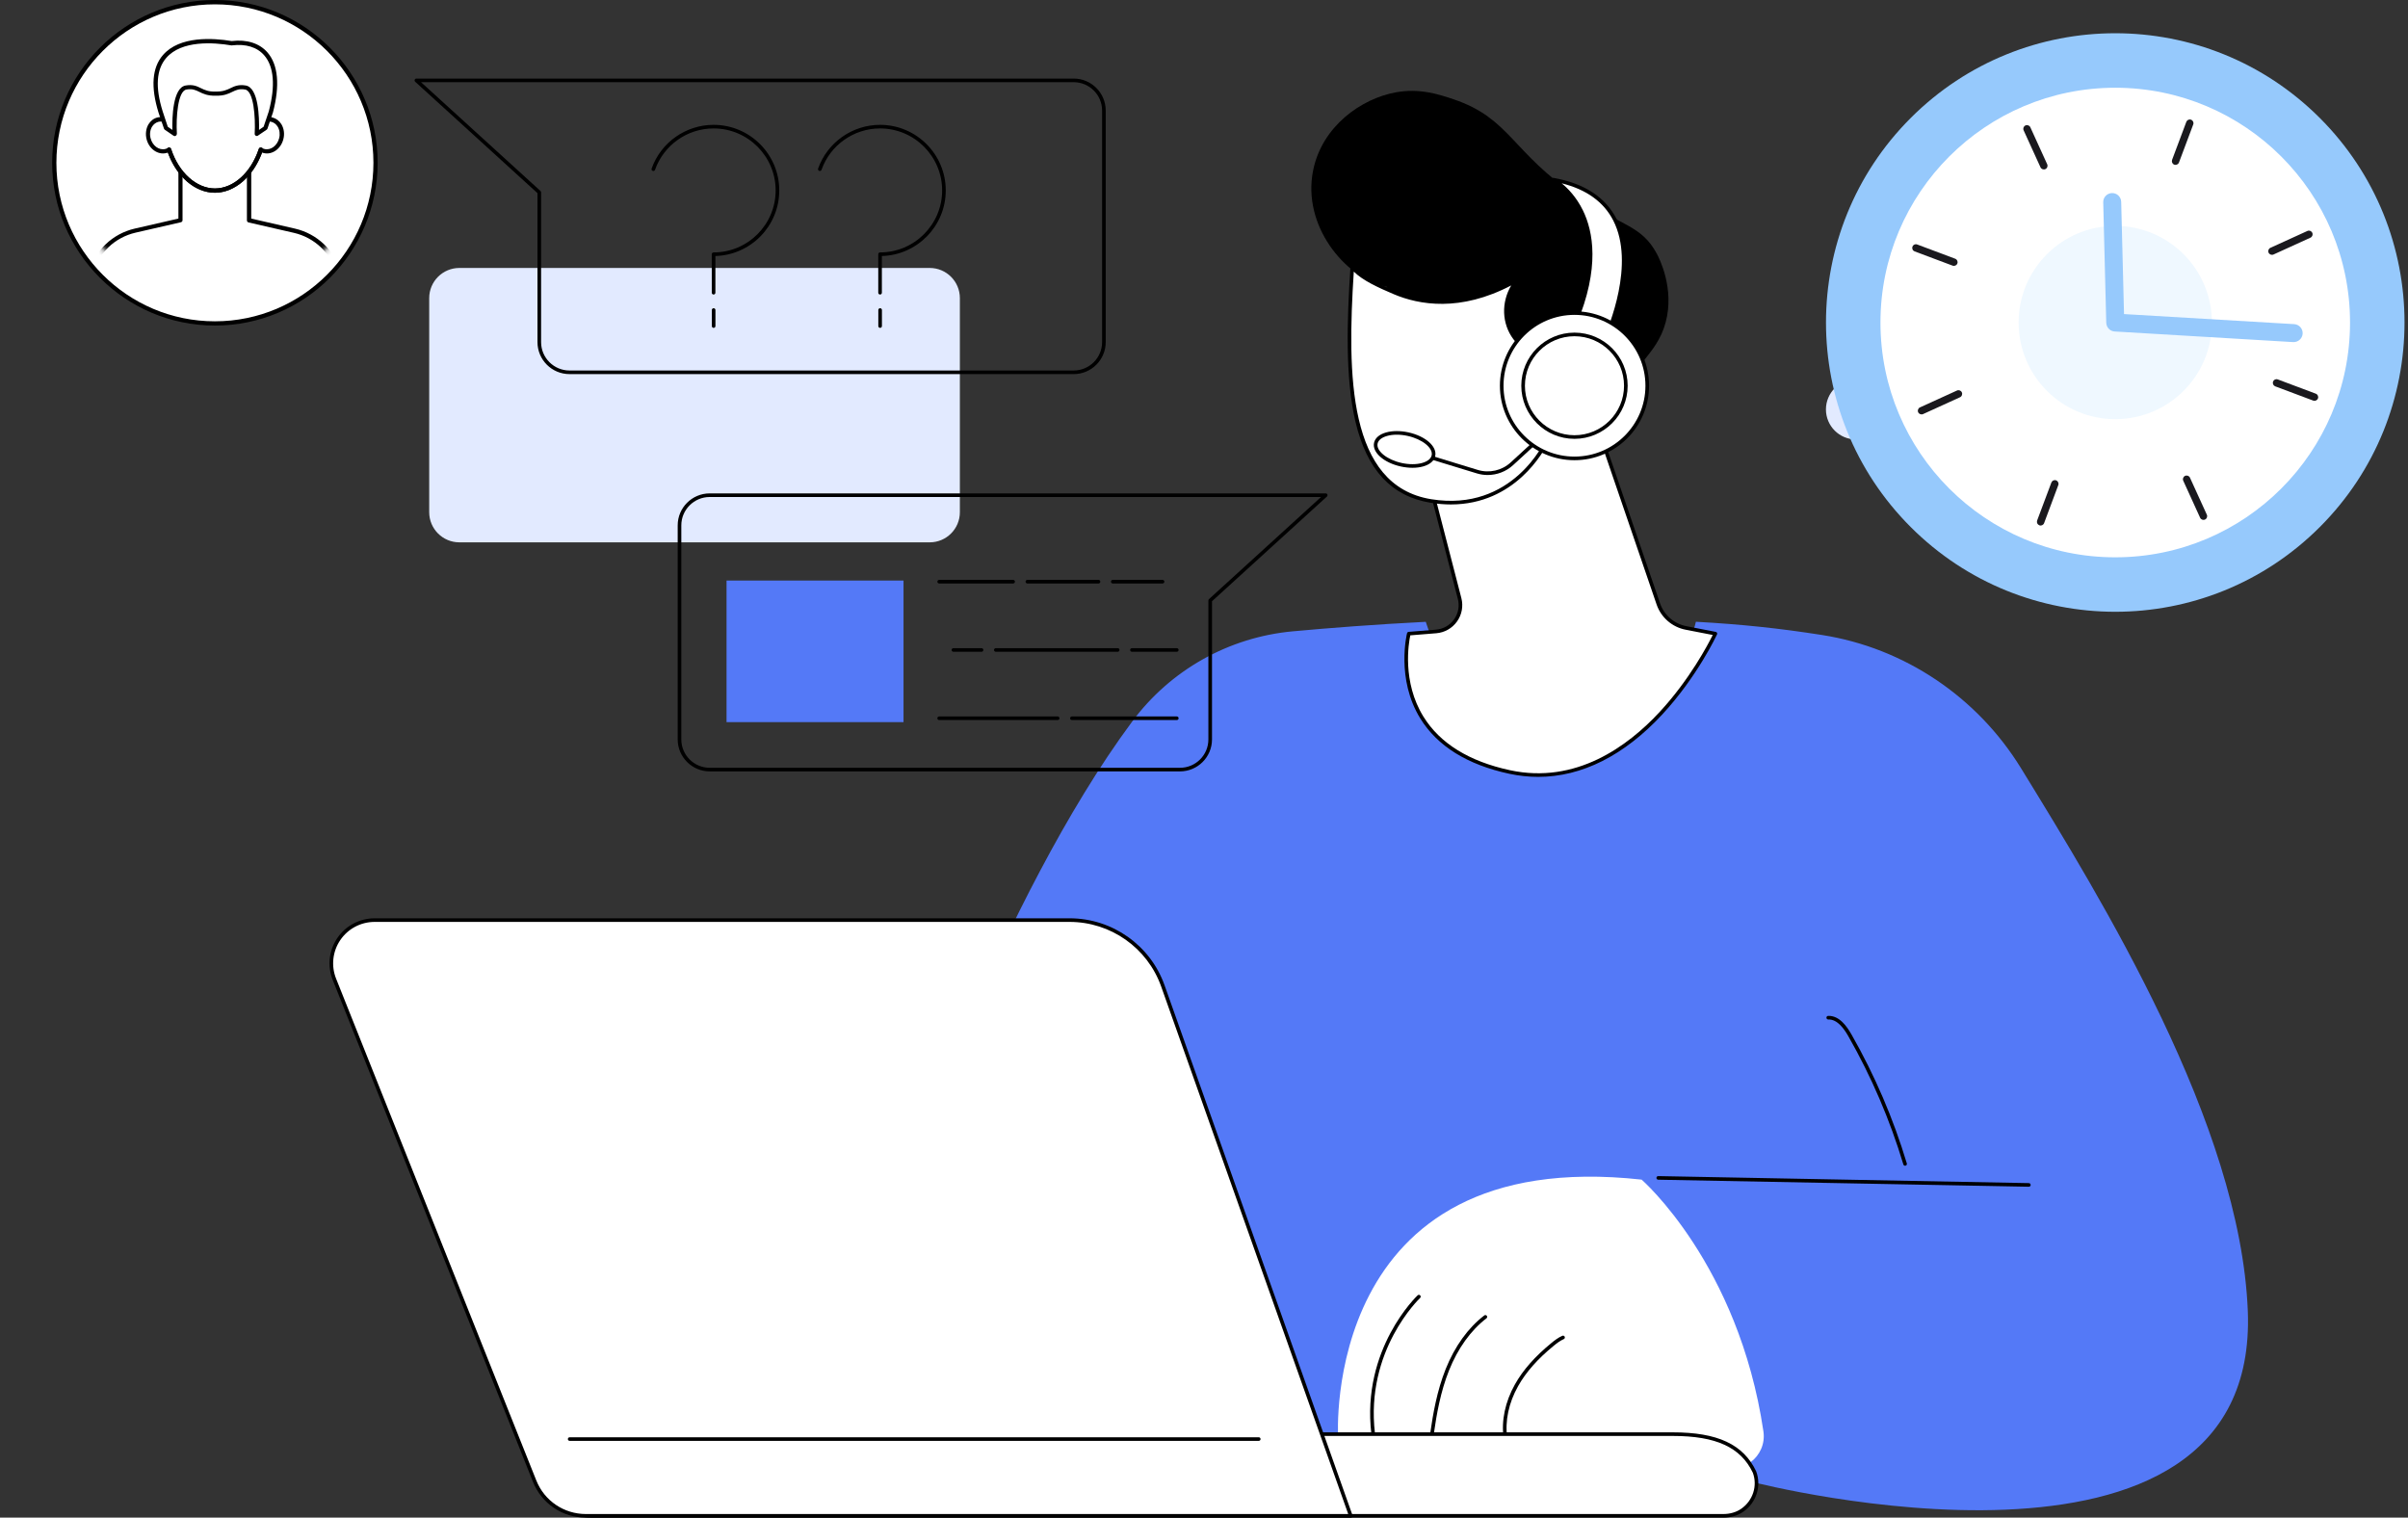 <svg xmlns="http://www.w3.org/2000/svg" width="476" height="300" viewBox="0 0 476 300" fill="none"><rect x="0" y="0" width="476" height="300" fill="#333333" stroke="none"/><g clip-path="url(#clip0_2900_5123)"><path d="M223.806 142.628C231.359 132.439 242.903 125.962 255.543 124.798C262.743 124.136 271.769 123.43 281.837 122.917C282.392 124.727 283.167 126.478 284.172 128.131C287.089 132.928 291.661 136.619 296.754 138.911C301.849 141.204 307.554 142.241 313.122 141.571C318.576 140.914 323.763 138.594 327.532 134.539C330.603 131.233 334.29 127.239 335.234 122.906C344.368 123.422 351.567 124.178 360.14 125.518C376.503 128.078 390.872 137.799 399.529 151.899C415.393 177.741 442.864 222.172 444.334 259.14C446.701 318.722 346.723 293.023 346.723 293.023L241.001 284.987L177.961 236.272C177.962 236.274 197.583 177.998 223.806 142.628Z" fill="#5479F7"></path><path d="M348.579 282.924C349.324 287.943 344.235 291.818 339.591 289.764C330.097 285.565 319.811 283.444 309.426 283.549L264.507 283.999C264.507 283.999 261.001 226.2 324.507 233.182C324.507 233.182 343.671 249.83 348.579 282.924Z" fill="white"></path><path d="M297.589 284.579C297.607 284.579 297.623 284.577 297.641 284.576C297.835 284.546 297.972 284.367 297.942 284.171C297.467 280.92 298.229 277.312 300.088 274.006C301.643 271.241 303.941 268.635 307.114 266.04C307.721 265.543 308.376 265.031 309.118 264.707C309.3 264.628 309.381 264.418 309.302 264.238C309.222 264.057 309.013 263.974 308.831 264.053C308.006 264.414 307.307 264.96 306.662 265.488C303.418 268.141 301.064 270.812 299.465 273.656C297.531 277.098 296.738 280.868 297.235 284.273C297.263 284.451 297.415 284.579 297.589 284.579Z" fill="black"></path><path d="M283.073 283.748C283.248 283.748 283.401 283.62 283.427 283.441C283.971 279.598 284.756 275.102 286.438 270.893C288.179 266.533 290.738 262.974 293.837 260.597C293.993 260.477 294.024 260.252 293.902 260.097C293.782 259.942 293.558 259.911 293.401 260.031C290.2 262.485 287.562 266.15 285.773 270.629C284.062 274.908 283.269 279.457 282.718 283.34C282.69 283.536 282.827 283.716 283.021 283.743C283.039 283.747 283.055 283.748 283.073 283.748Z" fill="black"></path><path d="M271.44 283.748C271.455 283.748 271.468 283.748 271.482 283.745C271.679 283.722 271.818 283.544 271.795 283.349C269.832 266.92 280.612 256.673 280.722 256.573C280.867 256.438 280.875 256.212 280.74 256.068C280.605 255.924 280.38 255.915 280.234 256.05C280.122 256.153 269.078 266.636 271.085 283.433C271.106 283.614 271.262 283.748 271.44 283.748Z" fill="black"></path><path d="M117.091 299.644H340.638C341.963 299.644 343.286 299.304 344.378 298.554C346.935 296.798 347.822 293.657 346.81 290.959C344.173 285.438 338.725 283.494 330.67 283.494H102.422L105.383 291.533C107.212 296.411 111.878 299.644 117.091 299.644Z" fill="white"></path><path d="M340.637 300C342.119 300 343.481 299.602 344.579 298.849C347.187 297.059 348.241 293.763 347.145 290.834C344.6 285.503 339.523 283.138 330.669 283.138H102.421C102.305 283.138 102.194 283.195 102.128 283.29C102.061 283.386 102.045 283.509 102.086 283.617L105.047 291.656C106.916 296.647 111.755 300 117.088 300H340.637ZM330.669 283.85C339.21 283.85 344.09 286.089 346.486 291.111C347.456 293.703 346.509 296.654 344.174 298.26C343.196 298.932 341.973 299.286 340.637 299.286H117.09C112.053 299.286 107.484 296.121 105.718 291.409L102.934 283.85H330.669Z" fill="black"></path><path d="M115.822 299.644C111.352 299.644 107.334 296.923 105.678 292.775L66.103 193.588C65.053 190.956 65.379 187.975 66.969 185.63C68.562 183.284 71.213 181.88 74.051 181.88H211.442C219.722 181.88 227.102 187.09 229.865 194.883L267.012 299.642H115.822V299.644Z" fill="white"></path><path d="M115.824 300H267.013C267.13 300 267.239 299.943 267.305 299.849C267.372 299.756 267.39 299.634 267.351 299.524L230.204 194.765C227.395 186.845 219.856 181.524 211.444 181.524H74.052C71.093 181.524 68.335 182.984 66.676 185.431C65.015 187.877 64.678 190.975 65.773 193.721L105.347 292.908C107.066 297.216 111.178 300 115.824 300ZM266.508 299.286H115.824C111.474 299.286 107.622 296.678 106.012 292.642L66.438 193.455C65.43 190.93 65.74 188.079 67.268 185.83C68.795 183.58 71.331 182.238 74.052 182.238H211.444C219.555 182.238 226.823 187.368 229.531 195.003L266.508 299.286Z" fill="black"></path><path d="M112.609 284.823H248.823C249.021 284.823 249.18 284.663 249.18 284.467C249.18 284.27 249.019 284.111 248.823 284.111H112.609C112.411 284.111 112.252 284.271 112.252 284.467C112.251 284.663 112.411 284.823 112.609 284.823Z" fill="black"></path><path d="M401.053 234.587C401.248 234.587 401.407 234.432 401.41 234.237C401.413 234.04 401.256 233.878 401.06 233.873L327.802 232.484C327.607 232.473 327.442 232.638 327.437 232.834C327.434 233.031 327.591 233.193 327.787 233.198L401.045 234.587C401.048 234.587 401.052 234.587 401.053 234.587Z" fill="black"></path><path d="M376.588 230.436C376.622 230.436 376.656 230.431 376.69 230.422C376.88 230.365 376.987 230.166 376.93 229.977C374.266 221.118 370.591 212.551 366.007 204.514C365.081 202.89 363.604 200.738 361.384 200.813C361.186 200.819 361.032 200.985 361.039 201.182C361.045 201.38 361.215 201.533 361.408 201.527C363.226 201.46 364.553 203.405 365.386 204.867C369.943 212.856 373.596 221.372 376.246 230.181C376.291 230.336 376.434 230.436 376.588 230.436Z" fill="black"></path><path d="M314.722 81.168L327.81 119.381C328.647 121.824 330.726 123.633 333.264 124.126L339.09 125.258C339.09 125.258 323.939 158.103 298.406 152.6C272.873 147.098 278.488 125.258 278.488 125.258L283.89 124.822C287.123 124.562 289.342 121.452 288.529 118.315L282.458 94.832C282.458 94.83 307.2 74.913 314.722 81.168Z" fill="white"></path><path d="M304.054 153.567C312.649 153.567 321.03 149.377 328.584 141.234C335.521 133.755 339.375 125.489 339.413 125.407C339.458 125.308 339.456 125.192 339.406 125.094C339.356 124.997 339.263 124.928 339.156 124.907L333.33 123.775C330.925 123.309 328.939 121.58 328.146 119.267L315.058 81.053C315.037 80.992 315 80.937 314.948 80.895C307.291 74.526 283.251 93.732 282.231 94.552C282.122 94.639 282.074 94.783 282.109 94.919L288.181 118.402C288.541 119.796 288.268 121.267 287.431 122.439C286.596 123.612 285.293 124.35 283.857 124.466L278.456 124.902C278.304 124.915 278.177 125.022 278.138 125.169C278.115 125.258 275.902 134.176 280.768 142.039C284.146 147.496 290.053 151.168 298.327 152.95C300.243 153.361 302.155 153.567 304.054 153.567ZM338.565 125.519C337.699 127.272 334.032 134.314 328.047 140.762C321.744 147.551 311.5 155.056 298.479 152.251C290.407 150.512 284.655 146.951 281.383 141.67C277.12 134.788 278.467 127.056 278.777 125.591L283.916 125.177C285.562 125.044 287.057 124.198 288.015 122.854C288.974 121.51 289.286 119.822 288.873 118.224L282.86 94.964C285.1 93.197 307.442 75.846 314.414 81.38L327.47 119.496C328.345 122.053 330.538 123.96 333.192 124.476L338.565 125.519Z" fill="black"></path><path d="M259.577 33.658C257.341 44.683 265.935 54.679 273.368 56.52C273.631 56.584 273.895 56.643 274.153 56.7C274.312 57.245 274.507 57.792 274.755 58.331C277.678 64.721 286.047 67.829 293.075 67.193C295.113 69.37 297.766 72.401 300.58 76.233C309.567 88.471 315.946 82.967 325.281 70.85C326.525 69.236 328.317 67.177 329.246 63.761C331.093 56.978 327.899 50.868 327.492 50.119C324.445 44.49 320.524 44.7 311.905 38.92C298.801 30.131 298.574 23.413 287.31 19.618C284.33 18.613 280.576 17.399 275.893 18.257C269.077 19.505 261.343 24.951 259.577 33.658Z" fill="black"></path><path d="M305.803 87.111C305.803 87.111 299.462 101.733 282.854 99.031C266.246 96.331 265.826 75.234 267.308 52.817C268.969 54.937 272.685 56.565 275.619 57.812C287.563 62.883 298.304 56.233 299.887 55.383C297.041 58.875 297.036 63.615 299.433 66.825C300.756 68.596 303.25 69.875 307.661 69.951C307.661 69.951 309.764 62.929 316.03 67.005C322.296 71.081 319.964 88.278 305.803 87.111Z" fill="white"></path><path d="M286.812 99.717C299.506 99.717 305.183 89.195 306.021 87.485C312.166 87.9 316.965 84.824 318.889 79.216C320.583 74.275 319.414 68.781 316.224 66.706C314.257 65.427 312.467 65.067 310.907 65.639C308.725 66.437 307.698 68.794 307.406 69.589C303.701 69.484 301.116 68.483 299.72 66.613C297.32 63.4 297.503 58.875 300.164 55.61C300.273 55.477 300.271 55.288 300.163 55.157C300.054 55.026 299.868 54.99 299.718 55.069C299.636 55.113 299.529 55.173 299.399 55.246C289.094 61.015 280.856 59.647 275.76 57.483C273.17 56.384 269.255 54.721 267.59 52.597C267.499 52.481 267.345 52.432 267.203 52.476C267.061 52.52 266.961 52.646 266.951 52.793C266.277 63.002 265.866 74.62 267.948 83.399C270.201 92.895 275.057 98.124 282.796 99.382C284.205 99.612 285.544 99.717 286.812 99.717ZM305.803 86.753C305.661 86.753 305.532 86.838 305.475 86.969C305.413 87.113 299.042 101.302 282.912 98.68C266.452 96.004 266.293 74.201 267.61 53.69C269.398 55.466 272.461 56.86 275.479 58.142C280.553 60.297 288.645 61.689 298.728 56.423C296.735 59.783 296.85 63.965 299.148 67.041C300.716 69.14 303.578 70.24 307.656 70.309C307.658 70.309 307.659 70.309 307.662 70.309C307.82 70.309 307.959 70.206 308.005 70.055C308.013 70.026 308.911 67.128 311.157 66.309C312.495 65.822 314.068 66.157 315.835 67.306C318.762 69.21 319.806 74.342 318.214 78.986C316.377 84.34 311.752 87.246 305.833 86.757C305.822 86.753 305.812 86.753 305.803 86.753Z" fill="black"></path><path d="M306.779 80.859C306.929 80.859 307.066 80.765 307.118 80.618C307.485 79.546 307.864 78.439 308.524 77.521C309.233 76.535 310.19 75.933 311.151 75.867C311.349 75.854 311.497 75.682 311.484 75.486C311.469 75.289 311.297 75.14 311.103 75.154C309.928 75.235 308.777 75.946 307.944 77.105C307.222 78.109 306.825 79.266 306.442 80.388C306.379 80.574 306.478 80.778 306.664 80.841C306.703 80.853 306.742 80.859 306.779 80.859Z" fill="black"></path><path d="M307.045 35.517C307.045 35.517 320.436 42.567 311.192 64.247L317.143 67.466C317.145 67.465 330.605 39.727 307.045 35.517Z" fill="white"></path><path d="M317.145 67.823C317.182 67.823 317.218 67.816 317.255 67.805C317.347 67.776 317.425 67.708 317.467 67.62C317.756 67.026 324.479 52.944 319.543 43.273C317.349 38.975 313.167 36.247 307.11 35.166C306.94 35.135 306.767 35.233 306.71 35.4C306.651 35.567 306.724 35.75 306.88 35.833C306.913 35.85 310.177 37.615 312.286 41.949C314.239 45.958 315.577 53.059 310.866 64.106C310.793 64.276 310.863 64.472 311.025 64.559L316.976 67.779C317.028 67.808 317.086 67.823 317.145 67.823ZM308.706 36.234C313.603 37.453 317.03 39.925 318.904 43.595C323.268 52.141 317.978 64.747 316.979 66.969L311.648 64.086C316.324 52.934 314.921 45.706 312.906 41.594C311.6 38.929 309.908 37.212 308.706 36.234Z" fill="black"></path><path d="M294.07 93.896C295.908 93.896 297.716 93.216 299.101 91.944L308.525 83.284C308.671 83.151 308.679 82.925 308.546 82.779C308.413 82.633 308.186 82.625 308.042 82.758L298.617 91.417C296.874 93.018 294.387 93.582 292.123 92.891L277.761 88.5C277.571 88.442 277.371 88.549 277.315 88.737C277.256 88.924 277.363 89.125 277.551 89.182L291.914 93.572C292.621 93.791 293.349 93.896 294.07 93.896Z" fill="black"></path><path d="M277.006 91.868C273.862 91.182 271.609 89.272 271.975 87.602C272.34 85.932 275.186 85.134 278.33 85.82C281.474 86.506 283.727 88.416 283.361 90.086C282.996 91.756 280.151 92.554 277.006 91.868Z" fill="white"></path><path d="M279.211 92.47C279.965 92.47 280.678 92.381 281.314 92.203C282.648 91.829 283.497 91.103 283.703 90.159C284.116 88.269 281.786 86.208 278.398 85.468C276.821 85.125 275.261 85.128 274.005 85.481C272.671 85.855 271.823 86.58 271.617 87.524C271.203 89.415 273.534 91.476 276.921 92.216C277.701 92.385 278.476 92.47 279.211 92.47ZM276.107 85.928C276.791 85.928 277.515 86.007 278.244 86.167C281.142 86.799 283.321 88.558 283.004 90.009C282.856 90.682 282.188 91.217 281.121 91.516C279.976 91.837 278.539 91.838 277.075 91.519C274.177 90.888 271.998 89.128 272.316 87.678C272.463 87.004 273.131 86.47 274.198 86.171C274.772 86.007 275.42 85.928 276.107 85.928Z" fill="black"></path><path d="M311.234 90.613C303.29 90.613 296.85 84.182 296.85 76.249C296.85 68.316 303.29 61.885 311.234 61.885C319.178 61.885 325.617 68.316 325.617 76.249C325.617 84.182 319.178 90.613 311.234 90.613Z" fill="white"></path><path d="M311.235 90.971C319.364 90.971 325.977 84.367 325.977 76.249C325.977 68.13 319.364 61.527 311.235 61.527C303.106 61.527 296.493 68.13 296.493 76.249C296.493 84.367 303.107 90.971 311.235 90.971ZM311.235 62.241C318.968 62.241 325.261 68.525 325.261 76.249C325.261 83.972 318.97 90.257 311.235 90.257C303.502 90.257 297.208 83.972 297.208 76.249C297.21 68.525 303.502 62.241 311.235 62.241Z" fill="black"></path><path d="M311.236 86.389C305.628 86.389 301.082 81.849 301.082 76.249C301.082 70.648 305.628 66.108 311.236 66.108C316.844 66.108 321.391 70.648 321.391 76.249C321.391 81.849 316.844 86.389 311.236 86.389Z" fill="white"></path><path d="M311.235 86.747C317.031 86.747 321.746 82.038 321.746 76.249C321.746 70.46 317.031 65.751 311.235 65.751C305.44 65.751 300.722 70.46 300.722 76.249C300.724 82.038 305.44 86.747 311.235 86.747ZM311.235 66.464C316.637 66.464 321.031 70.853 321.031 76.249C321.031 81.643 316.637 86.033 311.235 86.033C305.834 86.033 301.437 81.644 301.437 76.249C301.439 70.855 305.834 66.464 311.235 66.464Z" fill="black"></path><path d="M90.81 107.208H183.775C187.071 107.208 189.742 104.54 189.742 101.247V58.929C189.742 55.638 187.07 52.968 183.775 52.968H90.81C87.513 52.968 84.843 55.636 84.843 58.929V101.247C84.843 104.538 87.515 107.208 90.81 107.208Z" fill="#E2EAFF"></path><path d="M112.573 73.951H212.245C215.733 73.951 218.57 71.117 218.57 67.635V21.849C218.57 18.365 215.733 15.532 212.245 15.532H82.309C82.162 15.532 82.029 15.623 81.975 15.76C81.922 15.898 81.959 16.053 82.068 16.154L106.247 38.181V67.635C106.247 71.118 109.085 73.951 112.573 73.951ZM212.245 16.246C215.339 16.246 217.855 18.76 217.855 21.849V67.635C217.855 70.725 215.339 73.237 212.245 73.237H112.573C109.479 73.237 106.962 70.723 106.962 67.635V38.023C106.962 37.922 106.92 37.827 106.845 37.759L83.23 16.246H212.245Z" fill="black"></path><path d="M141.057 58.221C140.859 58.221 140.7 58.061 140.7 57.865V50.252C140.7 50.054 140.861 49.895 141.057 49.895C147.822 49.895 153.326 44.399 153.326 37.642C153.326 30.887 147.822 25.389 141.057 25.389C135.863 25.389 131.212 28.674 129.484 33.563C129.417 33.749 129.215 33.846 129.028 33.781C128.842 33.717 128.744 33.513 128.809 33.326C130.638 28.153 135.56 24.677 141.057 24.677C148.216 24.677 154.041 30.493 154.041 37.644C154.041 44.675 148.409 50.415 141.415 50.606V57.867C141.415 58.062 141.255 58.221 141.057 58.221Z" fill="black"></path><path d="M141.068 64.811C140.87 64.811 140.711 64.651 140.711 64.455V61.282C140.711 61.085 140.871 60.926 141.068 60.926C141.264 60.926 141.424 61.087 141.424 61.282V64.455C141.426 64.653 141.266 64.811 141.068 64.811Z" fill="black"></path><path d="M173.967 58.221C173.769 58.221 173.61 58.061 173.61 57.865V50.252C173.61 50.054 173.771 49.895 173.967 49.895C180.732 49.895 186.236 44.399 186.236 37.642C186.236 30.887 180.732 25.389 173.967 25.389C168.773 25.389 164.122 28.674 162.394 33.563C162.327 33.749 162.125 33.846 161.938 33.781C161.752 33.717 161.654 33.513 161.719 33.326C163.548 28.153 168.47 24.677 173.967 24.677C181.126 24.677 186.951 30.493 186.951 37.644C186.951 44.675 181.319 50.415 174.324 50.606V57.867C174.324 58.062 174.165 58.221 173.967 58.221Z" fill="black"></path><path d="M173.978 64.811C173.78 64.811 173.621 64.651 173.621 64.455V61.282C173.621 61.085 173.782 60.926 173.978 60.926C174.176 60.926 174.335 61.087 174.335 61.282V64.455C174.335 64.653 174.176 64.811 173.978 64.811Z" fill="black"></path><path d="M140.291 152.484H233.256C236.744 152.484 239.581 149.649 239.581 146.167V118.85L262.301 98.153C262.41 98.055 262.447 97.898 262.394 97.76C262.34 97.622 262.207 97.532 262.06 97.532H140.289C136.801 97.532 133.963 100.366 133.963 103.849V146.167C133.965 149.651 136.803 152.484 140.291 152.484ZM261.139 98.246L238.983 118.43C238.909 118.498 238.866 118.593 238.866 118.693V146.169C238.866 149.259 236.35 151.771 233.256 151.771H140.291C137.197 151.771 134.68 149.257 134.68 146.169V103.849C134.68 100.758 137.197 98.246 140.291 98.246H261.139Z" fill="black"></path><path d="M143.618 114.761H178.605V142.748H143.618V114.761Z" fill="#5479F7"></path><path d="M185.653 115.339H200.268C200.466 115.339 200.625 115.179 200.625 114.983C200.625 114.785 200.464 114.627 200.268 114.627H185.653C185.455 114.627 185.296 114.787 185.296 114.983C185.295 115.18 185.455 115.339 185.653 115.339Z" fill="black"></path><path d="M203.083 115.339H217.147C217.345 115.339 217.504 115.179 217.504 114.983C217.504 114.785 217.343 114.627 217.147 114.627H203.083C202.885 114.627 202.726 114.787 202.726 114.983C202.726 115.18 202.887 115.339 203.083 115.339Z" fill="black"></path><path d="M219.963 115.339H229.807C230.005 115.339 230.164 115.179 230.164 114.983C230.164 114.785 230.004 114.627 229.807 114.627H219.963C219.765 114.627 219.606 114.787 219.606 114.983C219.606 115.18 219.767 115.339 219.963 115.339Z" fill="black"></path><path d="M188.466 128.839H194.026C194.224 128.839 194.383 128.678 194.383 128.483C194.383 128.285 194.222 128.126 194.026 128.126H188.466C188.268 128.126 188.109 128.287 188.109 128.483C188.109 128.678 188.269 128.839 188.466 128.839Z" fill="black"></path><path d="M196.845 128.839H220.94C221.138 128.839 221.297 128.678 221.297 128.483C221.297 128.285 221.136 128.126 220.94 128.126H196.845C196.647 128.126 196.488 128.287 196.488 128.483C196.488 128.678 196.647 128.839 196.845 128.839Z" fill="black"></path><path d="M223.755 128.839H232.624C232.822 128.839 232.98 128.678 232.98 128.483C232.98 128.285 232.82 128.126 232.624 128.126H223.755C223.557 128.126 223.399 128.287 223.399 128.483C223.397 128.678 223.557 128.839 223.755 128.839Z" fill="black"></path><path d="M185.651 142.337H209.073C209.271 142.337 209.43 142.176 209.43 141.981C209.43 141.783 209.269 141.624 209.073 141.624H185.651C185.453 141.624 185.294 141.785 185.294 141.981C185.293 142.176 185.453 142.337 185.651 142.337Z" fill="black"></path><path d="M211.89 142.337H232.624C232.822 142.337 232.98 142.176 232.98 141.981C232.98 141.783 232.82 141.624 232.624 141.624H211.89C211.692 141.624 211.534 141.785 211.534 141.981C211.532 142.176 211.692 142.337 211.89 142.337Z" fill="black"></path><path d="M366.883 86.866C363.601 86.866 360.941 84.21 360.941 80.933C360.941 77.656 363.601 75 366.883 75C370.164 75 372.824 77.656 372.824 80.933C372.824 84.21 370.164 86.866 366.883 86.866Z" fill="#E2EAFF"></path><path d="M384.219 86.866C380.937 86.866 378.277 84.21 378.277 80.933C378.277 77.656 380.937 75 384.219 75C387.5 75 390.16 77.656 390.16 80.933C390.16 84.21 387.5 86.866 384.219 86.866Z" fill="#E2EAFF"></path><path d="M401.559 86.866C398.277 86.866 395.617 84.21 395.617 80.933C395.617 77.656 398.277 75 401.559 75C404.84 75 407.5 77.656 407.5 80.933C407.5 84.21 404.84 86.866 401.559 86.866Z" fill="#E2EAFF"></path></g><g clip-path="url(#clip1_2900_5123)"><path d="M458.565 104.185C480.895 81.855 480.895 45.65 458.565 23.319C436.234 0.989 400.029 0.989 377.699 23.319C355.368 45.65 355.368 81.855 377.699 104.185C400.029 126.516 436.234 126.516 458.565 104.185Z" fill="#96C9FC"></path><path d="M418.13 110.167C443.762 110.167 464.541 89.388 464.541 63.756C464.541 38.124 443.762 17.345 418.13 17.345C392.498 17.345 371.719 38.124 371.719 63.756C371.719 89.388 392.498 110.167 418.13 110.167Z" fill="white"></path><path d="M418.132 82.857C428.682 82.857 437.234 74.305 437.234 63.756C437.234 53.207 428.682 44.655 418.132 44.655C407.583 44.655 399.031 53.207 399.031 63.756C399.031 74.305 407.583 82.857 418.132 82.857Z" fill="#EFF8FF"></path><path d="M448.442 49.949C448.271 49.583 448.442 49.144 448.807 48.985L456.114 45.655C456.48 45.484 456.919 45.655 457.077 46.021C457.248 46.387 457.077 46.826 456.711 46.985L449.405 50.315C449.051 50.473 448.612 50.315 448.442 49.949Z" fill="#1A191E"></path><path d="M449.345 75.99C449.272 75.819 449.259 75.624 449.32 75.429C449.467 75.051 449.881 74.856 450.259 75.002L457.773 77.82C458.151 77.966 458.346 78.381 458.2 78.759C458.054 79.137 457.639 79.332 457.261 79.186L449.747 76.368C449.564 76.295 449.43 76.161 449.345 75.99Z" fill="#1A191E"></path><path d="M434.904 102.336L431.574 95.03C431.404 94.664 431.574 94.225 431.94 94.067C432.306 93.896 432.745 94.067 432.904 94.433L436.234 101.739C436.405 102.105 436.234 102.544 435.868 102.702C435.502 102.873 435.063 102.702 434.904 102.336Z" fill="#1A191E"></path><path d="M402.712 103.459C402.639 103.288 402.626 103.093 402.687 102.898L405.505 95.384C405.651 95.006 406.066 94.811 406.444 94.957C406.822 95.103 407.018 95.518 406.871 95.896L404.066 103.41C403.919 103.788 403.505 103.983 403.127 103.837C402.944 103.764 402.797 103.629 402.712 103.459Z" fill="#1A191E"></path><path d="M379.172 81.491C379.001 81.125 379.172 80.686 379.538 80.528L386.844 77.198C387.21 77.027 387.649 77.198 387.808 77.564C387.966 77.93 387.808 78.369 387.442 78.527L380.136 81.857C379.782 82.016 379.343 81.857 379.172 81.491Z" fill="#1A191E"></path><path d="M378.063 49.314C377.99 49.144 377.978 48.948 378.039 48.753C378.185 48.375 378.6 48.18 378.978 48.326L386.492 51.144C386.87 51.29 387.065 51.705 386.919 52.083C386.772 52.461 386.358 52.656 385.98 52.51L378.466 49.692C378.283 49.619 378.137 49.485 378.063 49.314Z" fill="#1A191E"></path><path d="M403.35 33.068L400.02 25.761C399.849 25.395 400.02 24.956 400.386 24.798C400.751 24.639 401.191 24.798 401.349 25.163L404.679 32.47C404.85 32.836 404.679 33.275 404.313 33.433C403.947 33.592 403.52 33.433 403.35 33.068Z" fill="#1A191E"></path><path d="M429.388 32.165C429.314 31.994 429.302 31.799 429.363 31.604L432.181 24.09C432.327 23.712 432.742 23.517 433.12 23.663C433.498 23.81 433.693 24.224 433.547 24.602L430.729 32.116C430.583 32.494 430.168 32.689 429.79 32.543C429.607 32.482 429.473 32.336 429.388 32.165Z" fill="#1A191E"></path><path d="M416.511 64.488C416.413 64.281 416.364 64.049 416.352 63.793L415.754 39.983C415.73 39.008 416.499 38.19 417.487 38.166C418.462 38.142 419.28 38.91 419.304 39.898L419.865 62.085L453.505 64.073C454.481 64.134 455.225 64.976 455.176 65.952C455.115 66.927 454.274 67.671 453.298 67.623L418.023 65.525C417.352 65.488 416.779 65.073 416.511 64.488Z" fill="#96C9FC"></path></g><path d="M42.479 63.952C60.016 63.952 74.232 49.734 74.232 32.195C74.232 14.656 60.016 0.438 42.479 0.438C24.943 0.438 10.727 14.656 10.727 32.195C10.727 49.734 24.943 63.952 42.479 63.952Z" fill="white"></path><path d="M42.482 64.352C24.747 64.352 10.312 49.912 10.312 32.176C10.312 14.44 24.747 0 42.482 0C60.218 0 74.652 14.44 74.652 32.176C74.633 49.931 60.218 64.352 42.482 64.352ZM42.482 0.857C25.202 0.857 11.147 14.916 11.147 32.195C11.147 49.474 25.202 63.514 42.482 63.514C59.762 63.514 73.818 49.455 73.818 32.176C73.818 14.897 59.743 0.857 42.482 0.857Z" fill="black"></path><mask id="mask0_2900_5123" style="mask-type:luminance" maskUnits="userSpaceOnUse" x="14" y="4" width="57" height="57"><path d="M42.475 60.008C57.833 60.008 70.282 47.556 70.282 32.195C70.282 16.834 57.833 4.381 42.475 4.381C27.118 4.381 14.668 16.834 14.668 32.195C14.668 47.556 27.118 60.008 42.475 60.008Z" fill="white"></path></mask><g mask="url(#mask0_2900_5123)"><path d="M70.415 72.391H14.516C14.383 72.391 14.269 72.334 14.193 72.239C14.118 72.144 14.08 72.01 14.099 71.896L17.513 53.855C18.765 49.512 22.255 46.197 26.637 45.187L35.267 43.206V32.233C35.267 32.004 35.457 31.814 35.684 31.814H49.246C49.474 31.814 49.664 32.004 49.664 32.233V43.206L58.294 45.187C62.676 46.197 66.166 49.493 67.399 53.817C67.399 53.836 67.399 53.836 67.399 53.855L70.813 71.896C70.832 72.01 70.813 72.144 70.718 72.239C70.661 72.334 70.529 72.391 70.415 72.391ZM15.028 71.553H69.903L66.583 54.046C65.407 50.026 62.164 46.959 58.086 46.025L49.133 43.968C48.943 43.93 48.81 43.758 48.81 43.568V32.652H36.083V43.53C36.083 43.72 35.95 43.892 35.76 43.93L26.807 45.987C22.729 46.921 19.466 50.007 18.309 54.027L15.028 71.553Z" fill="black"></path></g><mask id="mask1_2900_5123" style="mask-type:luminance" maskUnits="userSpaceOnUse" x="14" y="4" width="57" height="57"><path d="M42.475 60.008C57.833 60.008 70.282 47.556 70.282 32.195C70.282 16.834 57.833 4.381 42.475 4.381C27.118 4.381 14.668 16.834 14.668 32.195C14.668 47.556 27.118 60.008 42.475 60.008Z" fill="white"></path></mask><g mask="url(#mask1_2900_5123)"><path d="M53.722 23.641C53.229 23.527 52.735 23.565 52.28 23.737C51.882 17.526 47.652 13.316 42.474 13.316C37.295 13.316 33.066 17.526 32.667 23.737C32.212 23.565 31.719 23.508 31.226 23.641C29.765 24.003 28.95 25.68 29.367 27.394C29.784 29.109 31.32 30.195 32.762 29.833C32.99 29.776 33.217 29.68 33.407 29.566C34.905 34.157 38.396 37.662 42.455 37.662C46.533 37.662 50.023 34.157 51.522 29.566C51.711 29.68 51.939 29.776 52.166 29.833C53.627 30.195 55.144 29.09 55.562 27.394C55.998 25.699 55.163 24.003 53.722 23.641Z" fill="white"></path><path d="M42.474 38.101C38.585 38.101 34.887 34.938 33.179 30.157C33.085 30.195 32.971 30.233 32.876 30.252C31.207 30.671 29.443 29.433 28.968 27.49C28.722 26.48 28.855 25.413 29.348 24.575C29.765 23.889 30.391 23.394 31.131 23.222C31.51 23.127 31.909 23.127 32.307 23.184C32.895 17.183 37.106 12.878 42.493 12.878C47.861 12.878 52.091 17.183 52.679 23.184C53.077 23.108 53.475 23.127 53.855 23.222C54.594 23.413 55.22 23.889 55.638 24.575C56.131 25.413 56.283 26.461 56.017 27.49C55.543 29.433 53.779 30.671 52.11 30.252C52.015 30.233 51.901 30.195 51.806 30.157C50.042 34.938 46.362 38.101 42.474 38.101ZM33.407 29.166C33.464 29.166 33.502 29.166 33.559 29.185C33.673 29.223 33.767 29.318 33.805 29.452C35.323 34.119 38.813 37.262 42.474 37.262C46.135 37.262 49.606 34.119 51.142 29.452C51.18 29.337 51.275 29.242 51.389 29.185C51.503 29.147 51.635 29.147 51.749 29.223C51.92 29.337 52.11 29.414 52.28 29.452C53.513 29.757 54.803 28.804 55.182 27.318C55.391 26.518 55.277 25.68 54.898 25.051C54.594 24.556 54.158 24.213 53.627 24.079C53.248 23.984 52.83 24.022 52.432 24.175C52.299 24.213 52.166 24.213 52.053 24.137C51.939 24.061 51.863 23.946 51.863 23.813C51.503 18.003 47.557 13.773 42.474 13.773C37.39 13.773 33.445 18.003 33.085 23.813C33.085 23.946 33.009 24.061 32.895 24.137C32.781 24.213 32.648 24.232 32.516 24.175C32.117 24.022 31.7 23.984 31.321 24.079C30.808 24.213 30.353 24.556 30.05 25.051C29.67 25.699 29.556 26.518 29.765 27.318C30.126 28.804 31.434 29.757 32.667 29.452C32.857 29.414 33.028 29.337 33.198 29.223C33.255 29.185 33.331 29.166 33.407 29.166Z" fill="black"></path></g><mask id="mask2_2900_5123" style="mask-type:luminance" maskUnits="userSpaceOnUse" x="14" y="4" width="57" height="57"><path d="M42.475 60.008C57.833 60.008 70.282 47.556 70.282 32.195C70.282 16.834 57.833 4.381 42.475 4.381C27.118 4.381 14.668 16.834 14.668 32.195C14.668 47.556 27.118 60.008 42.475 60.008Z" fill="white"></path></mask><g mask="url(#mask2_2900_5123)"><path d="M42.479 38.1C38.458 38.1 34.664 34.728 33.033 29.699C32.957 29.471 33.09 29.242 33.299 29.166C33.526 29.09 33.754 29.223 33.83 29.433C35.347 34.1 38.837 37.243 42.498 37.243C46.159 37.243 49.63 34.1 51.167 29.433C51.243 29.204 51.47 29.09 51.698 29.166C51.925 29.242 52.039 29.471 51.963 29.699C50.294 34.728 46.482 38.1 42.479 38.1Z" fill="black"></path></g><mask id="mask3_2900_5123" style="mask-type:luminance" maskUnits="userSpaceOnUse" x="14" y="4" width="57" height="57"><path d="M42.475 60.008C57.833 60.008 70.282 47.556 70.282 32.195C70.282 16.834 57.833 4.381 42.475 4.381C27.118 4.381 14.668 16.834 14.668 32.195C14.668 47.556 27.118 60.008 42.475 60.008Z" fill="white"></path></mask><g mask="url(#mask3_2900_5123)"><path d="M45.794 8.553C37.391 7.144 27.622 8.896 31.757 22.136L32.839 25.318L34.546 26.48C34.546 26.48 34.071 17.755 36.803 17.297C39.383 16.859 39.553 18.593 42.664 18.498C45.775 18.574 45.926 16.859 48.525 17.297C51.257 17.755 50.782 26.48 50.782 26.48L52.489 25.318L53.571 22.136C56.264 11.849 51.882 7.791 45.794 8.553Z" fill="white"></path><path d="M34.529 26.899C34.453 26.899 34.358 26.88 34.301 26.823L32.594 25.661C32.518 25.604 32.462 25.527 32.423 25.451L31.342 22.27C29.768 17.202 30.052 13.373 32.215 10.877C35.515 7.067 42.116 7.506 45.796 8.115C48.793 7.753 51.297 8.553 52.871 10.363C54.995 12.802 55.356 16.897 53.952 22.232L52.871 25.432C52.833 25.527 52.776 25.584 52.7 25.642L50.993 26.804C50.861 26.899 50.69 26.899 50.557 26.823C50.424 26.747 50.329 26.594 50.348 26.442C50.519 23.203 50.159 17.983 48.452 17.698C47.276 17.507 46.688 17.793 45.929 18.155C45.151 18.536 44.279 18.955 42.647 18.917C41.035 18.955 40.163 18.536 39.385 18.155C38.645 17.793 38.057 17.507 36.862 17.698C35.136 17.983 34.776 23.222 34.965 26.442C34.965 26.594 34.889 26.747 34.757 26.823C34.681 26.88 34.605 26.899 34.529 26.899ZM33.163 25.051L34.074 25.68C34.017 23.337 34.131 17.317 36.71 16.897C38.152 16.65 38.949 17.05 39.726 17.431C40.447 17.774 41.206 18.155 42.628 18.098C44.07 18.136 44.829 17.774 45.549 17.431C46.327 17.05 47.124 16.669 48.565 16.897C51.145 17.317 51.259 23.337 51.202 25.68L52.112 25.051L53.137 22.003C54.464 16.993 54.161 13.145 52.226 10.935C50.823 9.315 48.603 8.63 45.834 8.972C45.796 8.972 45.758 8.972 45.72 8.972C42.23 8.382 35.914 7.925 32.86 11.449C30.906 13.697 30.66 17.259 32.158 22.022L33.163 25.051Z" fill="black"></path></g><defs><clipPath id="clip0_2900_5123"><rect width="444.375" height="296.25" fill="white" transform="matrix(-1 0 0 1 444.375 3.75)"></rect></clipPath><clipPath id="clip1_2900_5123"><rect width="114.375" height="114.375" fill="white" transform="translate(360.938 6.562)"></rect></clipPath></defs></svg>